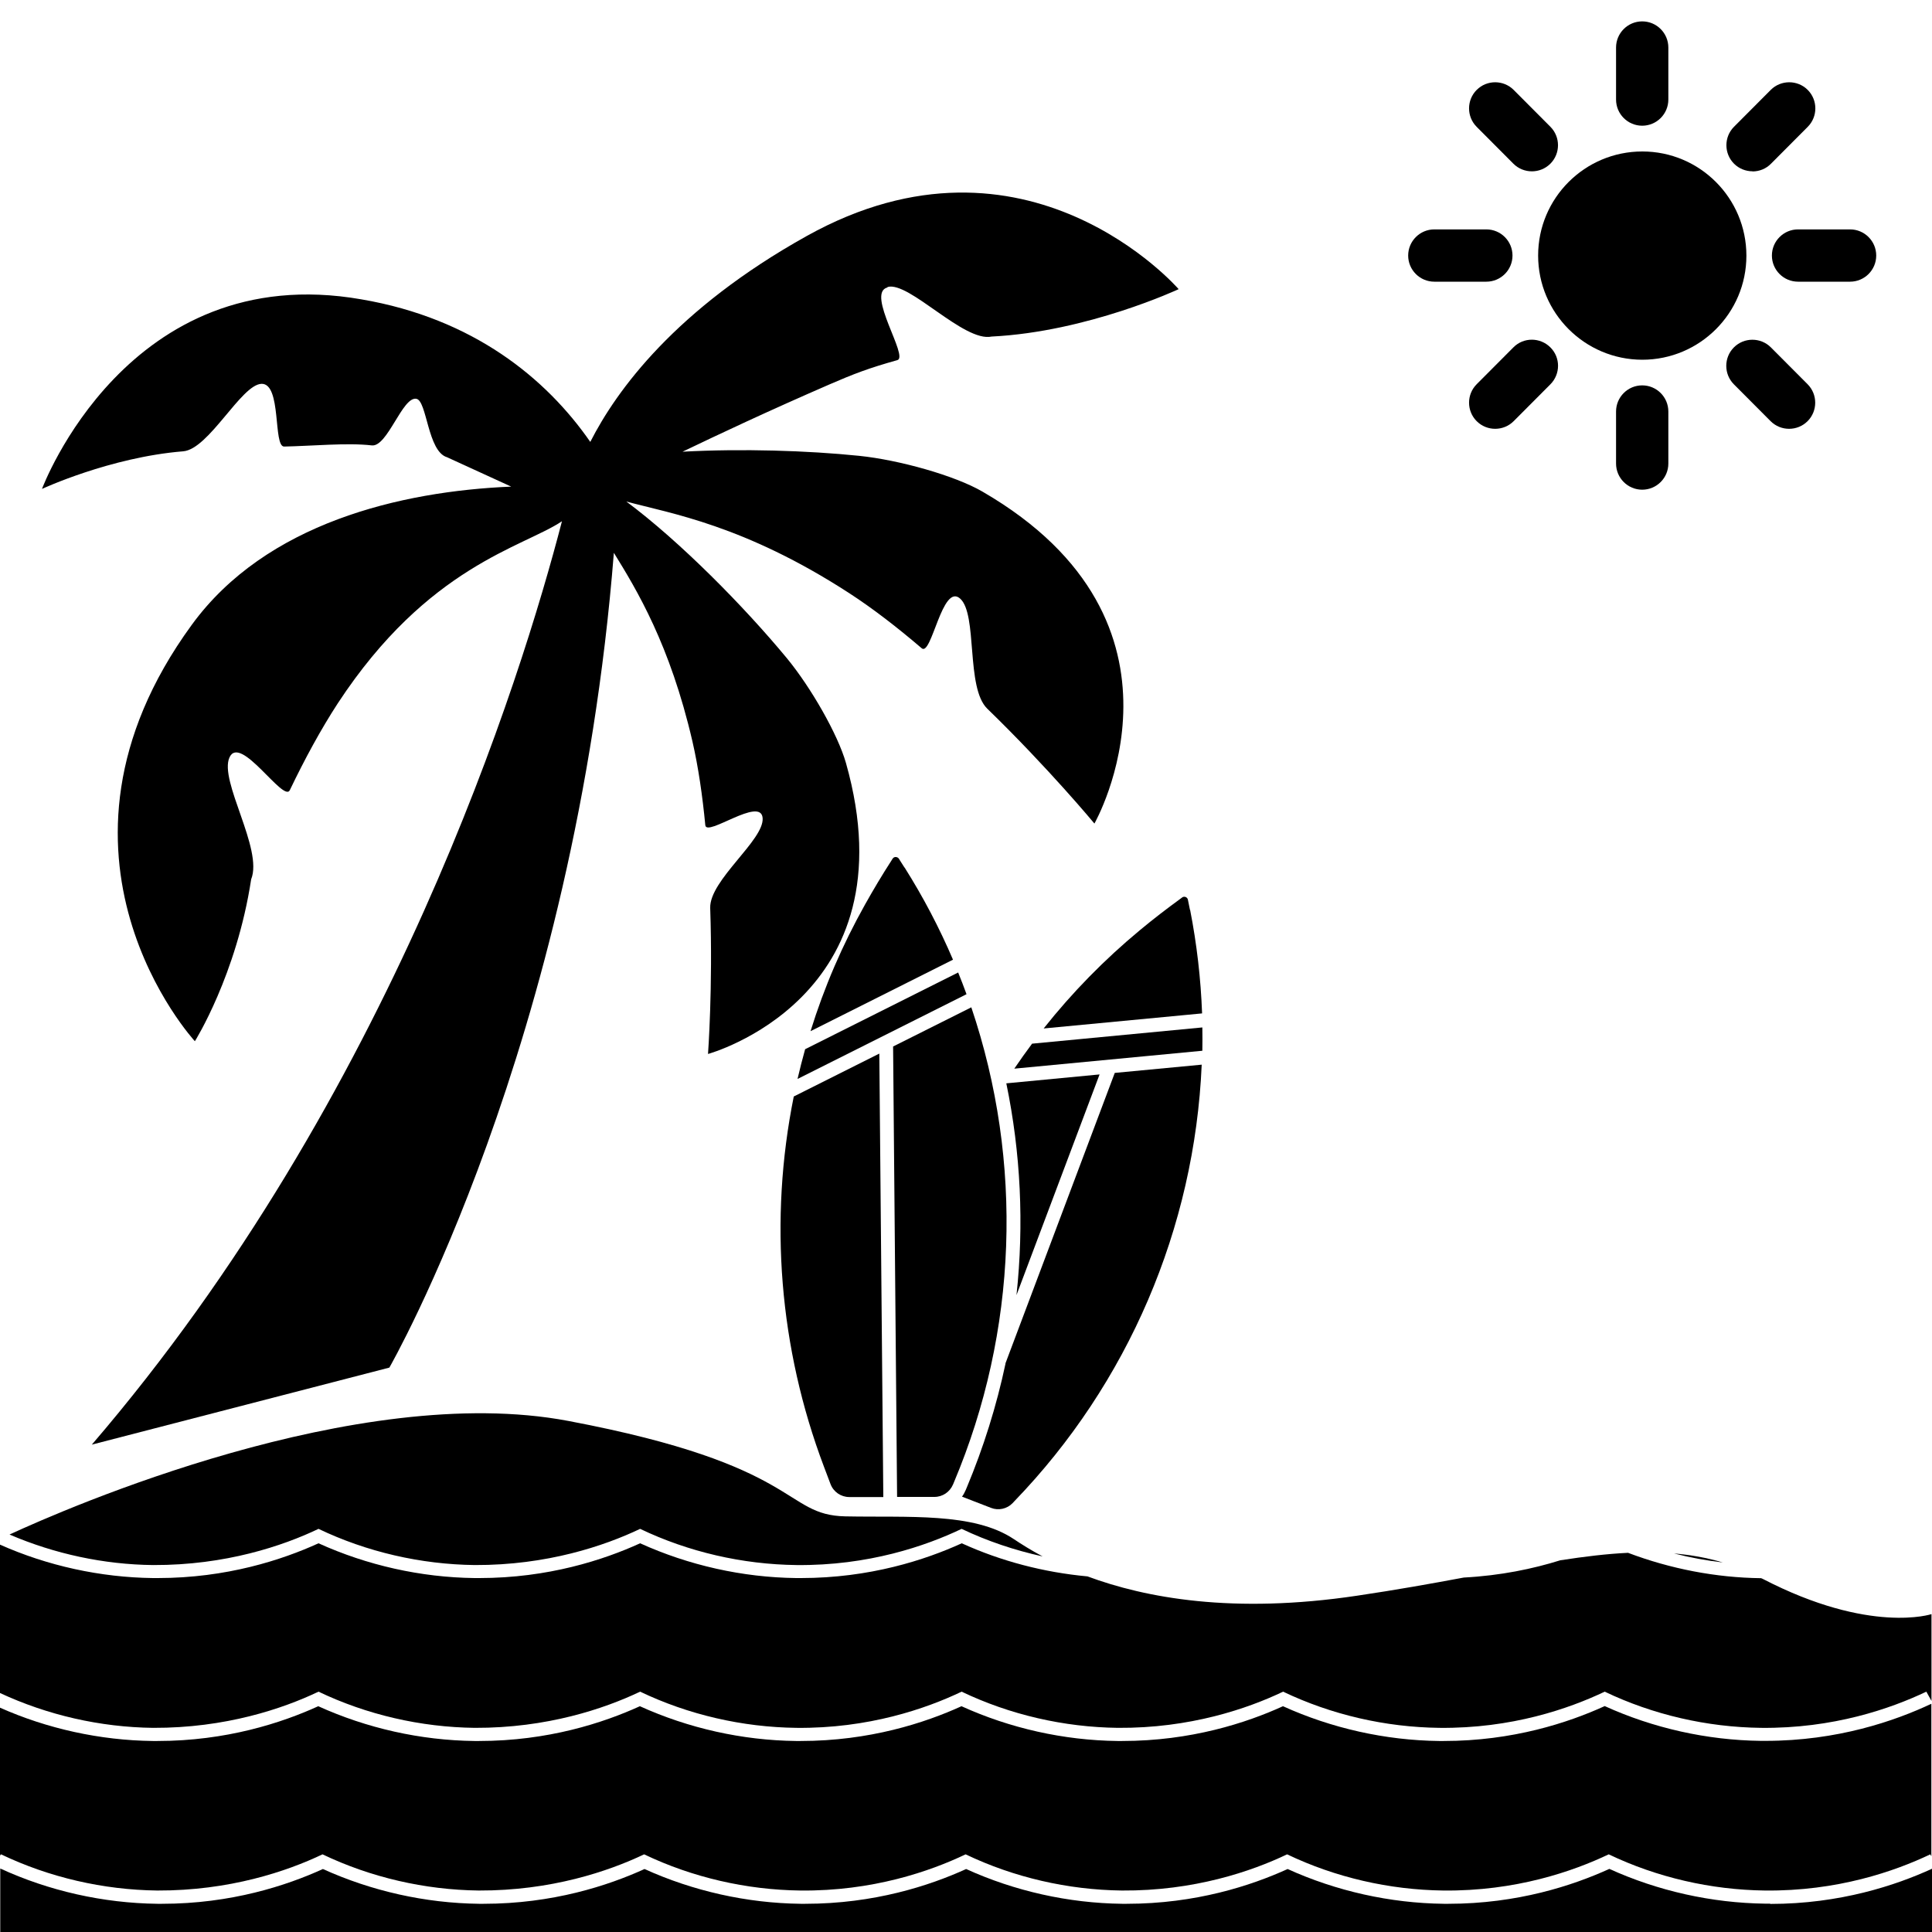 <svg xmlns="http://www.w3.org/2000/svg" id="Layer_1" data-name="Layer 1" viewBox="0 0 150 150"><defs><style> .cls-1 { fill: #000; stroke-width: 0px; } </style></defs><path class="cls-1" d="M68.92,22.28c1.67-.45,5.92,4.31,8.07,3.85,7.45-.37,14.52-3.68,14.52-3.68,0,0-11.8-13.64-28.87-4.13-10.18,5.67-14.78,11.99-16.81,15.99-3.41-4.92-9.08-9.59-17.78-11.07-18.16-3.17-24.79,14.72-24.79,14.72,0,0,5.28-2.46,10.96-2.92,2-.16,4.5-5.18,6.08-5.24,1.58-.05.89,4.88,1.76,4.87,2.11-.04,4.92-.31,6.8-.09,1.22.15,2.38-3.8,3.46-3.62.84.14.87,4.09,2.39,4.54,1.87.85,3.51,1.61,4.98,2.28-8.59.36-19.04,2.83-24.8,10.73-13.07,17.91.24,32.33.24,32.33,0,0,3.24-5.15,4.37-12.57.95-2.36-2.52-7.65-1.68-9.47.84-1.83,4.2,3.54,4.68,2.55,1.16-2.42,2.42-4.74,3.73-6.75,7-10.67,14.39-12.11,17.4-14.13-3.15,12.15-13.24,44.61-36.5,71.69l23.1-5.98s14.41-25.09,17.43-63.26c1.78,2.88,4.36,7.13,6.1,14.64.46,2,.78,4.23,1,6.51.09.94,4.31-2.27,4.45-.56.14,1.71-4.14,4.82-4.07,6.99.21,6.18-.17,11.33-.17,11.33,0,0,15.88-4.33,10.71-22.59-.63-2.22-2.72-5.87-4.59-8.14-3.31-4-8.27-9.04-12.46-12.16,3.44.93,9.14,1.82,17.3,7.11,1.85,1.2,3.76,2.68,5.63,4.28.77.66,1.59-5.08,2.98-3.86,1.38,1.22.43,6.92,2.11,8.55,4.77,4.63,8.32,8.92,8.32,8.92,0,0,8.89-15.58-8.69-25.77-2.13-1.24-6.46-2.46-9.58-2.78-4-.41-9.09-.57-13.71-.32,2.88-1.38,6.59-3.13,11.4-5.22,1.89-.82,3.06-1.27,5.28-1.89.91-.25-2.45-5.19-.78-5.64Z"></path><g><path class="cls-1" d="M127.5,27.93c4.47,0,8.09-3.62,8.09-8.08,0-4.47-3.62-8.09-8.08-8.09-4.47,0-8.09,3.62-8.09,8.08,0,4.46,3.62,8.08,8.08,8.09Z"></path><path class="cls-1" d="M127.5,9.76c1.12,0,2.03-.91,2.03-2.03V3.69c0-1.12-.91-2.03-2.03-2.03s-2.03.91-2.03,2.03v4.04c0,1.12.91,2.03,2.03,2.03Z"></path><path class="cls-1" d="M125.47,31.95v4.04c0,1.12.91,2.03,2.03,2.03s2.03-.91,2.03-2.03v-4.04c0-1.12-.91-2.03-2.03-2.03s-2.03.91-2.03,2.03Z"></path><path class="cls-1" d="M137.57,19.84c0,1.12.91,2.03,2.03,2.03h4.04c1.12,0,2.03-.91,2.03-2.03s-.91-2.03-2.03-2.03h-4.04c-1.12,0-2.03.91-2.03,2.03Z"></path><path class="cls-1" d="M111.36,21.87h4.04c1.12,0,2.03-.91,2.03-2.03s-.91-2.03-2.03-2.03h-4.04c-1.12,0-2.03.91-2.03,2.03s.91,2.03,2.03,2.03Z"></path><path class="cls-1" d="M136.06,13.31c.54,0,1.06-.21,1.44-.6l2.85-2.86c.79-.79.79-2.08,0-2.87-.79-.79-2.08-.79-2.87,0,0,0,0,0,0,0l-2.85,2.86c-.79.79-.79,2.08,0,2.87.38.38.9.59,1.44.59h0Z"></path><path class="cls-1" d="M117.5,26.97l-2.85,2.86c-.79.79-.79,2.08,0,2.87.79.79,2.08.79,2.87,0h0s2.85-2.86,2.85-2.86c.79-.79.8-2.08,0-2.87-.79-.79-2.08-.8-2.87,0,0,0,0,0,0,0h0Z"></path><path class="cls-1" d="M134.62,26.97c-.79.79-.79,2.08,0,2.87h0s2.85,2.86,2.85,2.86c.79.79,2.08.79,2.87,0,.79-.79.79-2.08,0-2.87l-2.85-2.86c-.79-.79-2.08-.79-2.87,0,0,0,0,0,0,0Z"></path><path class="cls-1" d="M117.5,12.71c.79.79,2.08.79,2.87,0,.79-.79.79-2.08,0-2.87l-2.85-2.86c-.79-.79-2.08-.79-2.87,0-.79.79-.79,2.08,0,2.87,0,0,0,0,0,0l2.85,2.86Z"></path></g><g><path class="cls-1" d="M70.22,67.35c-.12-.18-.23-.37-.35-.55l-.08-.13c-.09-.13-.27-.17-.4-.09-.03.02-.06.05-.09.09l-.08.13c-.72,1.11-1.41,2.27-2.06,3.43-1.75,3.12-3.17,6.41-4.23,9.83l11.06-5.55c-1.06-2.48-2.32-4.88-3.76-7.16Z"></path><path class="cls-1" d="M85.36,83.42l-7.23.69c1.12,5.41,1.38,10.95.79,16.44l6.45-17.13Z"></path><path class="cls-1" d="M92.39,70.65c-.04-.21-.09-.43-.13-.64l-.03-.15c-.03-.16-.18-.26-.34-.23-.04,0-.08.03-.11.05l-.12.09c-1.07.78-2.14,1.6-3.16,2.45-2.75,2.28-5.26,4.84-7.47,7.63l12.3-1.17c-.1-2.7-.41-5.39-.93-8.04Z"></path><path class="cls-1" d="M74.4,75.5l-11.89,5.96c-.21.76-.41,1.53-.59,2.31l13.12-6.58c-.21-.57-.42-1.13-.65-1.69Z"></path><path class="cls-1" d="M61.63,85.12c-1.94,9.61-1.13,19.57,2.34,28.75l.51,1.35c.23.61.81,1.01,1.46,1.01h2.64l-.31-34.43-6.64,3.33Z"></path><path class="cls-1" d="M78.07,105.86c-.7,3.3-1.71,6.52-3.01,9.63l-.08.19c-.08.18-.17.36-.29.52l2.25.87c.58.23,1.25.08,1.68-.37l.14-.15c8.82-9.14,13.99-21.2,14.54-33.89l-6.75.64-8.49,22.56Z"></path><path class="cls-1" d="M93.35,79.77l-13.22,1.26c-.47.63-.93,1.28-1.38,1.94l14.6-1.39c.01-.6.01-1.2,0-1.81Z"></path><path class="cls-1" d="M75.41,78.21l-6.07,3.04.31,34.97h2.9c.63,0,1.19-.38,1.44-.96l.08-.19c4.93-11.71,5.41-24.83,1.34-36.87Z"></path></g><g><path class="cls-1" d="M133.76,121.31c-1.24-.37-2.5-.59-3.79-.7,1.25.32,2.51.55,3.79.7Z"></path><path class="cls-1" d="M11.9,134.15c5.6.02,10.07-1.49,12.83-2.81h0s0,0,0,0c0,0,0,0,0,0h0c3.74,1.79,7.94,2.76,12.13,2.81,5.61.02,10.07-1.49,12.84-2.81h0s0,0,0,0c3.74,1.79,7.94,2.76,12.13,2.81,5.59.06,10.07-1.49,12.83-2.81h0s0,0,0,0c0,0,0,0,0,0h0c3.74,1.79,7.94,2.76,12.13,2.81,5.6.04,10.07-1.49,12.83-2.81h0s0,0,0,0c0,0,0,0,0,0h0c3.74,1.79,7.94,2.76,12.13,2.81,5.61.06,10.07-1.49,12.84-2.81h0s0,0,0,0c3.74,1.79,7.94,2.76,12.13,2.81,5.61.06,10.07-1.49,12.84-2.81l.4.72v-6.74s-4.76,1.58-13.07-2.72c-.05-.03-.11-.05-.16-.07,0,0,0,0,0,0-3.53-.04-7.05-.73-10.33-1.97-1.65.08-3.39.29-5.26.58-2.11.66-4.63,1.19-7.49,1.34-2.51.47-5.25.96-8.29,1.41-9.63,1.44-16.43.17-20.93-1.5-3.38-.31-6.71-1.18-9.76-2.57-2.83,1.29-7.14,2.7-12.49,2.7-.12,0-.24,0-.36,0-4.18-.05-8.35-.99-12.12-2.7-2.83,1.29-7.14,2.7-12.49,2.7-.12,0-.24,0-.36,0-4.18-.05-8.35-.99-12.12-2.7-2.83,1.29-7.14,2.7-12.49,2.7-.12,0-.24,0-.36,0-4.09-.05-8.19-.95-11.89-2.6v11.52c3.69,1.72,7.79,2.66,11.9,2.71Z"></path><path class="cls-1" d="M.08,143.97c3.74,1.79,7.94,2.76,12.13,2.81,5.6.02,10.07-1.49,12.83-2.81h0s0,0,0,0c0,0,0,0,0,0h0c3.74,1.79,7.94,2.76,12.13,2.81,5.61.02,10.07-1.49,12.84-2.81h0s0,0,0,0c3.74,1.79,7.94,2.76,12.13,2.81,5.59.06,10.07-1.49,12.83-2.81h0s0,0,0,0c0,0,0,0,0,0h0c3.74,1.79,7.94,2.76,12.13,2.81,5.6.04,10.07-1.49,12.83-2.81h0s0,0,0,0c0,0,0,0,0,0h0c3.74,1.79,7.94,2.76,12.13,2.81,5.61.06,10.07-1.49,12.84-2.81h0s0,0,0,0c3.74,1.79,7.94,2.76,12.13,2.81,5.61.06,10.07-1.49,12.84-2.81l.08.15v-11.84c-2.82,1.33-7.29,2.88-12.88,2.88-.12,0-.24,0-.36,0-4.18-.05-8.36-.99-12.12-2.7-2.83,1.29-7.14,2.71-12.5,2.71-.12,0-.24,0-.36,0-4.18-.05-8.35-.99-12.12-2.7-2.83,1.29-7.14,2.7-12.49,2.7-.12,0-.24,0-.36,0-4.18-.05-8.35-.99-12.11-2.7-2.83,1.29-7.14,2.7-12.49,2.7-.12,0-.24,0-.36,0-4.18-.05-8.35-.99-12.12-2.7-2.83,1.29-7.14,2.7-12.49,2.7-.12,0-.24,0-.36,0-4.18-.05-8.35-.99-12.12-2.7-2.83,1.29-7.14,2.7-12.49,2.7-.12,0-.24,0-.36,0-4.09-.05-8.19-.95-11.89-2.6v11.57l.08-.15Z"></path><path class="cls-1" d="M137.43,147.8c-.12,0-.24,0-.36,0-4.18-.05-8.36-.99-12.12-2.7-2.83,1.29-7.14,2.71-12.5,2.71-.12,0-.24,0-.36,0-4.18-.05-8.35-.99-12.12-2.7-2.83,1.29-7.14,2.7-12.49,2.7-.12,0-.24,0-.36,0-4.18-.05-8.35-.99-12.11-2.7-2.83,1.29-7.14,2.7-12.49,2.7-.12,0-.24,0-.36,0-4.18-.05-8.35-.99-12.12-2.7-2.83,1.29-7.14,2.7-12.49,2.7-.12,0-.24,0-.36,0-4.18-.05-8.35-.99-12.12-2.7-2.83,1.29-7.14,2.7-12.49,2.7-.12,0-.24,0-.36,0-4.21-.05-8.42-1-12.2-2.74v4.94h150v-4.93c-2.83,1.3-7.17,2.74-12.57,2.74Z"></path><path class="cls-1" d="M11.9,121.51c5.6.02,10.07-1.49,12.83-2.81h0s0,0,0,0c0,0,0,0,0,0h0c3.74,1.79,7.94,2.76,12.13,2.81,5.61.02,10.07-1.49,12.84-2.81h0s0,0,0,0c3.74,1.79,7.94,2.76,12.13,2.81,5.59.06,10.07-1.49,12.83-2.81h0s0,0,0,0c0,0,0,0,0,0h0c1.99.95,4.11,1.66,6.29,2.14-.92-.49-1.66-.96-2.23-1.34-3.13-2.1-8.22-1.67-13.09-1.77s-3.3-3.97-21.51-7.41c-16.38-3.1-39.01,6.8-43.38,8.82,3.49,1.5,7.31,2.33,11.15,2.37Z"></path></g></svg>